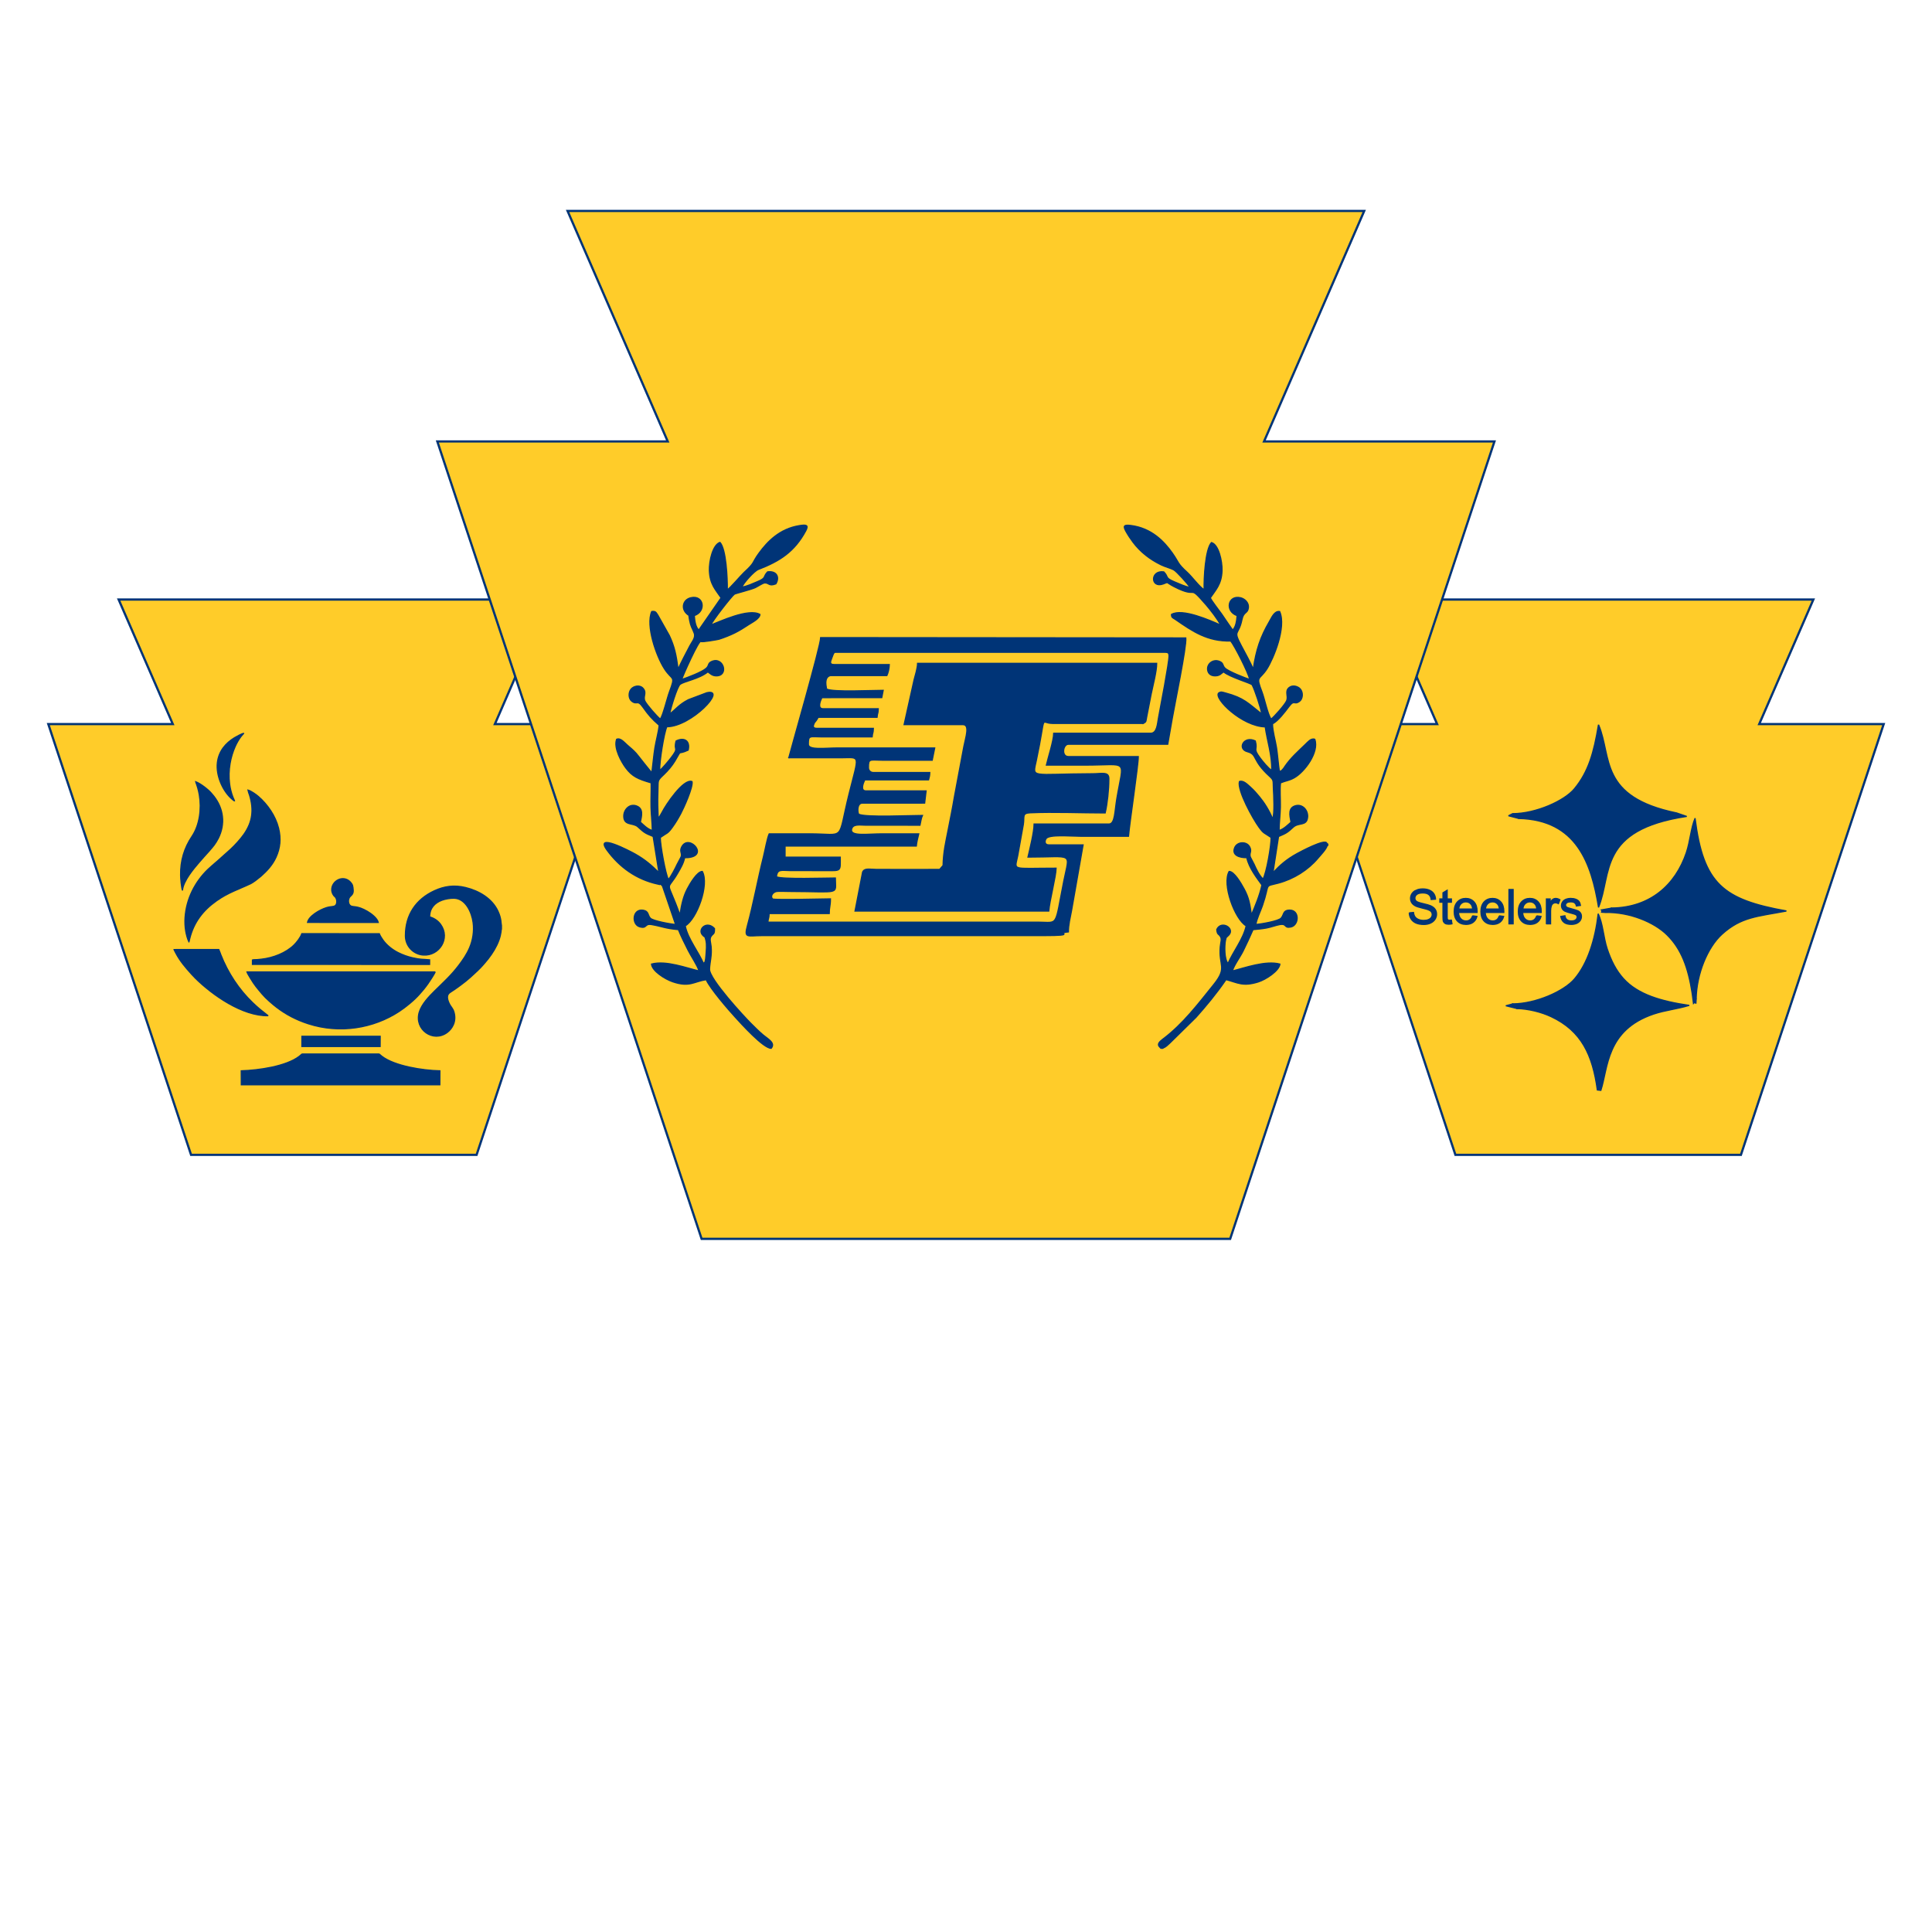<?xml version="1.0" encoding="UTF-8"?>
<!DOCTYPE svg PUBLIC "-//W3C//DTD SVG 1.1//EN" "http://www.w3.org/Graphics/SVG/1.1/DTD/svg11.dtd">
<!-- Creator: CorelDRAW 2019 (64-Bit) -->
<svg xmlns="http://www.w3.org/2000/svg" xml:space="preserve" width="12in" height="12in" version="1.1" style="shape-rendering:geometricPrecision; text-rendering:geometricPrecision; image-rendering:optimizeQuality; fill-rule:evenodd; clip-rule:evenodd"
viewBox="0 0 12000 12000"
 xmlns:xlink="http://www.w3.org/1999/xlink"
 xmlns:xodm="http://www.corel.com/coreldraw/odm/2003">
 <defs>
  <style type="text/css">
   <![CDATA[
    .str0 {stroke:#003477;stroke-width:13.89;stroke-miterlimit:2.613}
    .str1 {stroke:#003477;stroke-width:6.94;stroke-miterlimit:2.613}
    .str2 {stroke:#003477;stroke-width:6.94;stroke-miterlimit:2.613}
    .fil0 {fill:#FFCC29}
    .fil1 {fill:#003477}
    .fil3 {fill:#003477}
    .fil2 {fill:#003477;fill-rule:nonzero}
   ]]>
  </style>
 </defs>
 <g id="Layer_x0020_1">
  <polygon class="fil0 str0" points="8589.96,3723.87 11263.06,3723.87 10926.87,4497.33 11700,4497.33 10813.26,7172.86 9039.76,7172.86 8153.01,4497.33 8926.15,4497.33 "/>
  <path class="fil1 str1" d="M9396.08 6235.25c2.52,2.64 5.68,6.28 7.35,8.12 1.58,1.75 5.35,5.96 6.9,7.67 1.86,2.06 9.14,10.34 12.03,13.33 72.09,2.09 151.26,21.86 212.33,50.58 188.18,88.5 256.8,237.98 286.5,455.12 7.41,0.81 14.8,1.68 22.13,2.66 45.57,-138.65 31.93,-374.63 327.65,-474.1 70.98,-23.87 147.87,-31.23 221.44,-54.09 -174.16,-25.52 -319.5,-67.09 -409.15,-166.75 -45.2,-50.22 -75.84,-110.52 -100.68,-185.04 -23.2,-69.66 -26.21,-157.82 -56.09,-217.41 -19.09,162.29 -65.89,310.02 -147.55,405.22 -65.06,75.84 -237.26,153.28 -382.86,154.65l0.01 0.04z"/>
  <path class="fil1 str1" d="M9395.78 5053.68l37.91 30.12c360.34,8.9 450.56,281.26 495.02,552.27 85.79,-207.31 -6.62,-481.66 547.96,-565.07l-62.69 -21.73c-483.75,-99.85 -400.88,-346.36 -483.69,-545.26l-2.49 -0.07c-28.72,170.46 -61,288.69 -149.06,395.19 -61.95,74.9 -238.24,154.16 -382.97,154.58l-0.01 -0.02z"/>
  <path class="fil1 str1" d="M10011.88 5639.83l-40.31 27.72c150.02,-3.26 303.01,60.57 382.8,139.43 89.73,88.67 130.63,202.95 155.59,361.11l25.31 37.84c2.4,-157.24 71.07,-321.97 160.02,-402.79 119.43,-108.5 220.98,-110.29 396.19,-143.54l3.91 -1.7c-392.04,-70.77 -515.3,-166.6 -566.96,-575.98 -25.63,58.52 -30.87,143.97 -54.52,214 -68.13,201.84 -225.4,340.38 -462.06,343.89l0.02 0.01z"/>
  <path class="fil1 str1" d="M9971.57 5667.55l40.31 -27.72 -65.69 11.72c14.42,18.74 -22.2,12.61 25.38,16z"/>
  <path class="fil1 str1" d="M10535.28 6205.95l-25.31 -37.84 8.35 64.63c19.62,-19.68 13.3,26.5 16.96,-26.76l0 -0.02z"/>
  <path class="fil1 str1" d="M9422.35 6264.37c-2.87,-2.98 -10.16,-11.27 -12.03,-13.33 -1.54,-1.71 -5.33,-5.94 -6.9,-7.67 -1.68,-1.85 -4.82,-5.5 -7.35,-8.12l-43.1 11.63 69.35 17.51 0.03 -0.02z"/>
  <polygon class="fil1 str1" points="9433.71,5083.8 9395.78,5053.68 9393.59,5054.34 9369.39,5066.91 "/>
  <path class="fil2 str1" d="M8752.93 5669.71l26.56 -2.37c1.25,10.74 4.19,19.54 8.8,26.46 4.61,6.87 11.8,12.44 21.49,16.72 9.7,4.22 20.63,6.37 32.77,6.37 10.8,0 20.3,-1.6 28.55,-4.82 8.26,-3.24 14.38,-7.65 18.42,-13.29 4.02,-5.62 6.07,-11.74 6.07,-18.32 0,-6.66 -1.94,-12.47 -5.83,-17.51 -3.88,-4.98 -10.29,-9.16 -19.26,-12.59 -5.73,-2.2 -18.39,-5.68 -38.05,-10.4 -19.65,-4.74 -33.37,-9.16 -41.24,-13.33 -10.2,-5.37 -17.76,-12.04 -22.73,-19.94 -5.03,-7.92 -7.5,-16.83 -7.5,-26.61 0,-10.86 3.07,-20.94 9.2,-30.29 4.12,-6.31 9.48,-11.61 16.13,-15.87 7.16,-3.04 14.11,-6.05 20.84,-9.04 9.01,-2.52 18.67,-3.81 29.04,-3.81 15.83,0 29.8,2.54 41.89,7.67 12.08,5.07 21.39,12.59 27.91,22.54 6.52,9.9 9.99,21.15 10.5,33.68l-27.16 2.09c-1.46,-13.47 -6.37,-23.67 -14.77,-30.53 -8.41,-6.92 -20.84,-10.34 -37.26,-10.34 -17.11,0 -29.59,3.13 -37.41,9.4 -7.82,6.28 -11.74,13.83 -11.74,22.69 0,7.65 2.79,13.96 8.31,18.96 5.48,4.92 19.65,10.05 42.63,15.22 23,5.22 38.75,9.74 47.3,13.62 12.38,5.73 21.57,12.95 27.5,21.75 5.92,8.76 8.86,18.85 8.86,30.29 0,11.41 -3.24,22.03 -9.74,32.08 -6.52,10.04 -15.81,17.87 -28,23.42 -12.19,5.58 -25.87,8.35 -41.14,8.35 -19.3,0 -35.47,-2.83 -48.51,-8.44 -13.08,-5.62 -23.28,-14.07 -30.7,-25.42 -7.46,-11.28 -11.35,-24.07 -11.72,-38.35l0 -0.03zm262.05 45.23l3.59 23.18c-7.37,1.54 -13.96,2.34 -19.75,2.34 -9.5,0 -16.87,-1.51 -22.15,-4.54 -5.22,-3.04 -8.9,-6.95 -11.04,-11.9 -2.15,-4.92 -3.19,-15.28 -3.19,-31.04l0 -89.24 -19.41 0 0 -20.3 19.41 0 0 -38.29 26.28 -15.78 0 54.07 26.27 0 0 20.3 -26.27 0 0 90.74c0,7.5 0.45,12.32 1.39,14.48 0.88,2.15 2.37,3.84 4.47,5.13 2.09,1.24 5.07,1.88 8.95,1.88 2.89,0 6.71,-0.35 11.44,-1.05l0.01 0.02zm131.57 -26.7l27.15 3.58c-4.22,15.78 -12.14,28.06 -23.67,36.77 -11.53,8.7 -26.27,13.08 -44.21,13.08 -22.58,0 -40.48,-6.95 -53.74,-20.9 -13.23,-13.87 -19.85,-33.43 -19.85,-58.54 0,-25.97 6.67,-46.17 20.06,-60.49 13.38,-14.38 30.74,-21.54 52.07,-21.54 20.65,0 37.5,7.01 50.6,21.09 13.08,14.07 19.65,33.89 19.65,59.4 0,1.54 -0.06,3.88 -0.15,6.95l-115.35 0c1,16.96 5.76,30 14.44,39.01 8.61,9.01 19.39,13.54 32.28,13.54 9.59,0 17.81,-2.54 24.57,-7.61 6.81,-5.07 12.18,-13.19 16.15,-24.33l-0.02 -0.02zm-85.96 -42.09l86.26 0c-1.15,-13.04 -4.49,-22.79 -9.9,-29.31 -8.31,-10.1 -19.15,-15.17 -32.43,-15.17 -12.04,0 -22.15,4.01 -30.34,12.08 -8.16,8.05 -12.68,18.85 -13.57,32.38l-0.02 0.02zm251.96 42.09l27.15 3.58c-4.22,15.78 -12.14,28.06 -23.67,36.77 -11.56,8.7 -26.28,13.08 -44.23,13.08 -22.58,0 -40.48,-6.95 -53.73,-20.9 -13.23,-13.87 -19.85,-33.43 -19.85,-58.54 0,-25.97 6.67,-46.17 20.06,-60.49 13.38,-14.38 30.74,-21.54 52.09,-21.54 20.64,0 37.51,7.01 50.58,21.09 13.08,14.07 19.65,33.89 19.65,59.4 0,1.54 -0.06,3.88 -0.15,6.95l-115.36 0c1,16.96 5.77,30 14.44,39.01 8.59,9.01 19.39,13.54 32.28,13.54 9.59,0 17.81,-2.54 24.57,-7.61 6.82,-5.07 12.19,-13.19 16.17,-24.33l-0.02 -0.02zm-85.96 -42.09l86.26 0c-1.15,-13.04 -4.47,-22.79 -9.9,-29.31 -8.31,-10.1 -19.15,-15.17 -32.43,-15.17 -12.04,0 -22.13,4.01 -30.34,12.08 -8.16,8.05 -12.68,18.85 -13.57,32.38l-0.02 0.02zm145.7 92.24l0 -213.7 26.27 0 0 213.7 -26.27 0zm172.56 -50.15l27.16 3.58c-4.22,15.78 -12.14,28.06 -23.67,36.77 -11.56,8.7 -26.28,13.08 -44.22,13.08 -22.58,0 -40.5,-6.95 -53.73,-20.9 -13.23,-13.87 -19.85,-33.43 -19.85,-58.54 0,-25.97 6.67,-46.17 20.04,-60.49 13.38,-14.38 30.74,-21.54 52.09,-21.54 20.63,0 37.51,7.01 50.58,21.09 13.08,14.07 19.66,33.89 19.66,59.4 0,1.54 -0.06,3.88 -0.15,6.95l-115.35 0c1,16.96 5.76,30 14.44,39.01 8.59,9.01 19.4,13.54 32.28,13.54 9.59,0 17.79,-2.54 24.57,-7.61 6.82,-5.07 12.19,-13.19 16.17,-24.33l-0.02 -0.02zm-85.96 -42.09l86.26 0c-1.15,-13.04 -4.46,-22.79 -9.9,-29.31 -8.31,-10.1 -19.15,-15.17 -32.43,-15.17 -12.04,0 -22.13,4.01 -30.34,12.08 -8.16,8.05 -12.68,18.85 -13.57,32.38l-0.02 0.02zm146.01 92.24l0 -154.92 23.58 0 0 23.73c6.01,-10.99 11.59,-18.26 16.72,-21.75 5.13,-3.55 10.74,-5.28 16.85,-5.28 8.86,0 17.87,2.79 27.01,8.31l-9.35 24.22c-6.37,-3.58 -12.74,-5.37 -19.11,-5.37 -5.73,0 -10.85,1.74 -15.38,5.17 -4.52,3.43 -7.74,8.2 -9.7,14.32 -2.94,9.31 -4.37,19.51 -4.37,30.61l0 80.93 -26.27 0 0.04 0.04zm89.24 -46.27l25.97 -4.19c1.43,10.4 5.52,18.35 12.18,23.93 6.67,5.52 16.02,8.31 27.95,8.31 12.1,0 21.05,-2.43 26.91,-7.37 5.82,-4.88 8.76,-10.65 8.76,-17.27 0,-5.92 -2.64,-10.59 -7.85,-13.98 -3.67,-2.34 -12.63,-5.28 -26.86,-8.9 -19.2,-4.82 -32.49,-9.01 -39.96,-12.53 -7.4,-3.58 -13.02,-8.46 -16.86,-14.72 -3.83,-6.22 -5.77,-13.13 -5.77,-20.7 0,-6.91 1.58,-13.29 4.71,-19.17 3.19,-5.86 7.46,-10.74 12.87,-14.62 4.09,-2.98 9.67,-5.52 16.66,-7.61 7.07,-2.09 14.59,-3.13 22.64,-3.13 12.14,0 22.79,1.74 31.93,5.28 9.22,3.49 15.98,8.26 20.35,14.23 4.33,6.01 7.37,14.02 9.01,24.08l-25.67 3.58c-1.15,-8.06 -4.53,-14.38 -10.08,-18.91 -5.58,-4.54 -13.44,-6.76 -23.63,-6.76 -11.98,0 -20.59,1.98 -25.72,5.97 -5.13,3.98 -7.71,8.65 -7.71,13.98 0,3.39 1.06,6.46 3.19,9.2 2.15,2.79 5.48,5.13 10.04,6.95 2.64,1 10.29,3.24 23.13,6.73 18.5,4.92 31.45,9.01 38.8,12.14 7.37,3.13 13.13,7.74 17.32,13.72 4.22,6.01 6.31,13.48 6.31,22.43 0,8.7 -2.52,16.93 -7.67,24.63 -5.13,7.71 -12.47,13.68 -22.09,17.9 -9.65,4.22 -20.55,6.31 -32.68,6.31 -20.09,0 -35.47,-4.19 -46,-12.47 -10.54,-8.37 -17.26,-20.69 -20.2,-37.07l0.03 -0z"/>
  <polygon class="fil0 str0" points="736.95,3723.87 3410.04,3723.87 3073.86,4497.33 3846.99,4497.33 2960.24,7172.86 1186.74,7172.86 300,4497.33 1073.13,4497.33 "/>
  <path class="fil1 str1" d="M2702.85 6036.69l-1169.31 -0.07c2.09,7.67 16.09,30.3 20.7,38 27.84,46.42 42.89,62.55 74.71,100.62 21.52,25.75 65.44,63.7 91.78,83.58 57.79,43.59 120.44,76.37 194.04,100.13 195.17,62.96 404.44,28.52 564.26,-76.35 40.8,-26.76 95.53,-71.37 126.83,-107.92 9.07,-10.57 17.81,-19.75 27.04,-31.38 8.54,-10.72 16.96,-21.54 25.16,-33.28 8.37,-11.98 42.01,-61.93 44.76,-73.31l0.01 -0.02z"/>
  <path class="fil1 str1" d="M3114.74 5767.58l0 -18.67c-3.5,-11.7 0.81,-42.8 -22.75,-91.86 -36.56,-76.16 -114.85,-123.86 -201.28,-144.76 -71.37,-17.27 -133.22,-7.09 -192.01,19.96 -115.28,53.05 -181.2,149.7 -180.78,280.22 0.21,64.67 49.64,115.36 111.19,119.54 99.4,6.76 170.01,-103.73 108.15,-189.92 -14.55,-20.26 -37.02,-38.32 -68.55,-47.36 0.59,-56.65 33.32,-86.6 75.43,-102.88 19.47,-7.54 53.77,-13.65 77.4,-12.68 69.49,2.8 107.99,84.45 116.94,151.2 7.2,53.64 -2.54,110.31 -21.19,154.37 -18.49,43.65 -42.33,77.31 -67.49,110.61 -48.41,64.1 -97.54,107.35 -151.85,161.13 -33,32.68 -79.08,80.4 -94.06,130.29 -32.42,107.94 86.63,191.67 174.15,126 30.46,-22.86 58.8,-67.63 42.08,-125.86 -7.92,-27.55 -19.43,-30.64 -31.55,-57.93 -11.14,-25.1 -15.74,-50.15 7.57,-64.85 37.73,-23.78 95.2,-66.11 127.12,-95.35 23.33,-21.35 59.29,-53.54 79.06,-77.42 11.44,-13.81 18.26,-20.81 30.89,-37 26.29,-33.74 50.62,-72.8 65.5,-113.61 15.3,-41.99 13.83,-66.34 16,-73.2l0.02 0.01z"/>
  <path class="fil1 str1" d="M1498.64 6738.06l1233.4 0 0.28 -87.18c-105.48,-2.06 -281.34,-29.39 -360.89,-90.63 -20.9,-16.09 -8.8,-13.76 -31.72,-13.76l-450.67 0c-20.62,0 -8.65,-2.09 -30.74,14.7 -81.92,62.27 -251.87,86.35 -359.96,89.7l0.32 87.15 -0.02 0.02z"/>
  <path class="fil1 str1" d="M1173.42 5849.96c0.67,-0.83 0.06,0.6 0.98,-1.88l1.96 -8.33c0.83,-3.69 1.6,-6.95 2.47,-10.46 25.26,-100.73 81.66,-174.55 166.41,-234.32 73.56,-51.86 137.48,-70.75 212.89,-106.7 14,-6.67 49.89,-34.49 62.19,-45.27 38.12,-33.43 72.35,-70.54 94.33,-118.76 25.61,-56.2 32.1,-114.34 15.7,-180.58 -19.11,-77.23 -69.51,-147.94 -124.7,-195.96 -13.23,-11.52 -44.91,-35.19 -66.2,-40.69 0.43,4.65 8.54,25.65 10.54,32.22 27.33,90.08 18.6,166.62 -35.62,243.23 -21.98,31.06 -54.65,66.96 -83.13,93.16l-81.07 72.58c-3.9,3.41 -8.44,6.92 -12.25,10.4 -17.43,15.98 -27.95,23.45 -46.44,41.22 -80.06,76.99 -134.51,182.98 -142.16,299.39 -1.78,26.86 -0.62,56.82 3.83,82.72 3.5,20.41 11.35,52.19 20.24,68l0.05 0.05z"/>
  <path class="fil1 str1" d="M1567.87 5961.72l-0.07 28.4 1100.7 0.28 0.13 -28.86c-47.98,-4.92 -51.13,-0.17 -105.99,-12.61 -33.08,-7.5 -60.72,-18.02 -87.78,-31.24 -37.48,-18.33 -74.58,-47.87 -97.27,-80.83 -6.99,-10.16 -17.13,-25.54 -21.57,-37.67l-481.35 -0.07c-8.93,25.31 -33.06,54.82 -47.57,69.26 -50.62,50.33 -130.66,81.22 -203.93,89.25 -9.01,0.98 -17.04,2.04 -26.39,2.61 -8.06,0.49 -21.77,0.17 -28.91,1.49l0.01 -0.01z"/>
  <path class="fil1 str1" d="M1081.01 5898.7l10.33 20.22c27.08,51.72 61.39,91.27 99.53,133.42l23 24.14c104.6,103.41 291.42,235.56 451.75,232.49l-49.81 -39.58c-4.16,-3.35 -7.54,-6.78 -11.65,-10.05 -3.99,-3.17 -8.52,-7.18 -12.1,-10.54 -8.24,-7.78 -15.64,-14.38 -23.41,-21.84 -85.19,-81.89 -152.6,-184.52 -196.94,-297 -3.88,-9.82 -8.5,-24.05 -12.68,-32.42l-278.02 0.2 0 0.92 0.02 0.03z"/>
  <path class="fil1 str1" d="M1133.46 5530.7c4.58,-60.2 73.89,-139.56 101.59,-172.18l31.7 -36.19c10.72,-10.69 54.41,-60.76 63.42,-73.26 9.27,-12.85 18.35,-27.06 26.2,-42.69 44.37,-88.3 32.25,-183.3 -26.78,-259.78 -5.2,-6.73 -10.26,-12.15 -15.43,-18.51 -18.54,-22.65 -69.2,-62.46 -99.15,-73.12 0.94,5.03 4.77,13.33 6.62,18.68 2.34,6.73 4.19,12.68 6.3,20.07 4.01,14.1 7.18,27.84 9.81,43.06 14.87,86.24 1.92,187.58 -45.17,257.67 -48.47,72.17 -72.59,151.2 -70.94,242.89 0.32,18.21 5.41,80.69 11.86,93.37l-0.01 -0.03z"/>
  <path class="fil1 str1" d="M1909.85 5729.46l439.93 0.21c-6.8,-27.88 -44.85,-55.81 -68.07,-69.38 -64,-37.39 -88.85,-24.25 -104.18,-34.43 -13.85,-9.22 -17.27,-33.79 -7.11,-51.41 5.9,-10.22 25.42,-17.45 23.59,-44.42 -1.71,-25.37 -2.9,-35.79 -17.38,-51.28 -44.7,-47.93 -117.36,-8.06 -116.35,48.13 0.17,10.05 3.39,19.68 7.26,26.95 7.35,13.87 11.27,13.21 15.83,19.11 10.59,13.74 12,41.65 -1.19,51.85 -11.25,8.7 -26.33,3.85 -55.8,13.08 -38.84,12.15 -108.63,51 -116.54,91.59l0.01 0z"/>
  <polygon class="fil1 str1" points="1874.89,6500.21 2361.22,6500.3 2361.58,6436.55 1875.06,6436.42 "/>
  <path class="fil1 str1" d="M1457.24 4975.51c-2.07,-6.67 -7.09,-15.89 -10.16,-23.8 -10.31,-26.42 -16.94,-53.58 -20.79,-82.11 -5.69,-42.35 -4.02,-86.35 2.96,-127.33 6.57,-38.63 17.32,-72.9 31.53,-105.31 9.14,-20.84 23.74,-46.56 37.73,-64.14l16.08 -18.74c-12.46,2.34 -47.25,21.22 -58.54,28.14 -54.43,33.37 -97.76,82.79 -106.09,155.2 -8.87,77.23 30.47,168.64 82.62,218.37 4.64,4.43 18.22,16.81 24.63,19.72l0.02 0.01z"/>
  <polygon class="fil0 str0" points="3525.2,1310.2 8473.42,1310.2 7851.11,2742.01 9282.28,2742.01 7640.79,7694.78 4357.83,7694.78 2716.35,2742.01 4147.5,2742.01 "/>
  <path class="fil3 str2" d="M7100.82 4493.37c21.11,-10.15 16,-13.75 21.48,-39.43l27.41 -140.22c10.67,-53.31 34.92,-143.01 34.92,-193.61l-1485.54 0c-0.72,32.41 -14.68,74.14 -21.32,100.56l-62.48 280.32 365.66 0c44.72,0 16.17,80.59 5.63,135.15l-58.96 314.33c-11.53,70.37 -26.19,139.36 -40.09,211.33 -13.24,68.53 -28.49,129.47 -30.11,213.67l-21.24 24.48c-131.92,0 -264.36,1.2 -396.22,-0.06 -40.97,-0.4 -70.34,-9.61 -82.32,16.7l-47.1 242.37 1203.65 0c5.5,-66.02 44.52,-213.48 45.72,-266.63 -285.3,0 -257.13,18.11 -238.28,-78.17l34.8 -193.87c7.44,-49.03 -9.46,-69.42 42.53,-71.76 147.03,-6.56 316,0.97 465.67,0.97 13.35,-57.25 22.85,-143.39 22.85,-213.31 0,-44.7 -42.28,-30.66 -99.02,-30.49 -394.42,1.29 -375.59,31.67 -351,-84.32 63.93,-301.62 18.68,-228 99.61,-228 187.9,0 375.82,0 563.74,0l0 0.02z"/>
  <path class="fil3 str2" d="M5485.78 4287.67c-69.78,0 -309.3,12.13 -350.43,-7.61 -0.04,-0.04 -23.11,-73.95 22.8,-83.84l350.5 0.04c7.97,-16.59 14.68,-43.84 15.22,-68.57l-342.8 0c-32.45,0 -21.33,-21.09 -15.81,-36.94 15.38,-44.07 16.75,-39.22 31.04,-39.22l2041.64 0c17.57,0 22.85,5.3 22.85,22.85 0,44.36 -53.35,319.02 -65.33,384.13 -6.98,37.98 -8.9,95.82 -48.94,95.82l-601.83 0c-1.05,47.57 -34.28,148.97 -45.72,198.06 81.27,0 162.52,0 243.78,0 271.72,0 236.04,-44.32 193.72,208.95 -13.46,80.44 -11.11,156.74 -48.96,156.74l-464.71 0c0,48.73 -27.14,158.72 -38.1,205.67 286.71,0 259.02,-34.98 222.88,146.7 -58.79,295.48 -30.57,257.28 -161.94,257.06l-1675.98 0c2.46,-29.6 6.87,-19.84 7.61,-53.33l373.3 0c0,-38.19 7.61,-46.89 7.61,-91.41 -33.19,0 -351.13,8.58 -359.33,0.4 -15.78,-15.77 0.23,-41.07 24.27,-45.84 11.87,-2.36 60.54,-0.31 76.04,-0.27 329.46,1.06 289.5,23.89 289.5,-83.78 -56.11,0 -335.3,9.45 -365.69,-7.61 4.11,-49.39 30.74,-38.84 83.67,-38.23l228.81 0.25c91.85,1.06 83.67,3.08 83.67,-83.92l-342.82 0 0 -68.56 815.14 0c2,-24.18 10.06,-53.96 15.22,-76.18 -76.19,0 -152.37,0 -228.56,0 -87.28,0 -197.43,17.25 -188.81,-27.26 6.98,-36 51.51,-26.48 89.7,-26.13l335.27 0.07c4.47,-19.17 7.74,-45.3 15.23,-60.94 -75.83,0 -352.23,13.46 -396.15,-7.61 -8.5,-17.72 -8.85,-68.56 22.86,-68.56l387.13 -0.19 9.02 -76 -373.3 0c-36.97,0 -17.48,-48.02 -7.61,-68.57l396.15 0c4.18,-17.92 7.11,-22.5 7.61,-45.72l-350.43 0c-17.84,0 -30.47,-12.65 -30.47,-30.47 0,-57.04 6.56,-46.5 83.73,-45.76l312.42 0.07c5.61,-24.06 9.64,-52.13 15.23,-76.19l-609.44 0c-72.91,0 -175.21,14.8 -175.21,-22.85 0,-57.04 6.56,-46.52 83.73,-45.78l312.42 0.07c2.46,-29.6 6.87,-19.84 7.61,-53.33l-350.43 0c-27.92,0 -24.61,-14.61 -17.29,-30.72 3.54,-7.8 5.7,-7.3 13.35,-18.39 6.79,-9.83 7.04,-10.96 11.56,-19.44l365.68 0c2.47,-29.6 6.87,-19.87 7.61,-53.33l-342.8 0c-36.97,0 -17.48,-48.02 -7.61,-68.57l372.13 -0.25 8.78 -45.46 -0.01 -0.04zm-586.61 418.99l327.62 -0.02c118.93,-0.7 108.68,-23.3 47.21,222.48 -75.85,303.37 -16.16,249.87 -245.32,249.87 -83.8,0 -167.59,0 -251.39,0 -12,24.96 -25.96,103.85 -35.09,140.14 -34.31,136.35 -63.7,297.8 -99.19,426.72 -23.51,85.36 -1.52,65.75 88.56,65.45l1752.17 -0.03c215,0.04 67.24,-15.77 152.37,-22.83 0,-44.52 11.41,-88.96 19.65,-132.72l71.78 -408.17 -213.31 0c-26.7,0 -26.21,-23.19 -16.91,-38.06 17.63,-28.15 149.25,-15.27 214.98,-15.27 99.04,0 198.06,0 297.11,0 6.64,-79.88 60.94,-439.52 60.94,-495.17l-434.23 0c-45.02,0 -33.49,-76.19 0,-76.19l617.07 0 28.38 -162.06c14.85,-86.35 89.58,-443.89 83.91,-498.72l-2268.22 -1.98c0,51.11 -188.57,705.85 -198.06,746.58l-0.03 -0.02z"/>
  <path class="fil0 str2" d="M7100.82 4493.37c-187.9,0 -375.82,0 -563.74,0 -80.91,0 -35.68,-73.64 -99.61,228.01 -24.59,116 -43.42,85.61 351,84.32 56.74,-0.19 99.02,-14.21 99.02,30.49 0,69.93 -9.51,156.06 -22.85,213.31 -149.67,0 -318.64,-7.53 -465.67,-0.97 -52,2.34 -35.09,22.73 -42.53,71.76l-34.8 193.87c-18.85,96.28 -47.02,78.17 238.28,78.17 -1.18,53.15 -40.22,200.59 -45.72,266.63l-1203.65 0 47.1 -242.37c11.98,-26.31 41.37,-17.1 82.32,-16.7 131.83,1.26 264.29,0.07 396.22,0.07l21.24 -24.48c1.63,-84.19 16.87,-145.11 30.11,-213.67 13.89,-71.94 28.55,-140.94 40.09,-211.33l58.96 -314.34c10.54,-54.55 39.09,-135.14 -5.63,-135.14l-365.66 0 62.48 -280.33c6.64,-26.44 20.6,-68.15 21.32,-100.56l1485.54 0c0,50.61 -24.25,140.31 -34.92,193.61l-27.41 140.22c-5.46,25.7 -0.38,29.29 -21.48,39.43l0 -0.02zm-1919.77 -365.69l342.8 0c-0.55,24.73 -7.27,51.98 -15.22,68.57l-350.5 -0.04c-45.93,9.89 -22.85,83.8 -22.8,83.84 41.14,19.74 280.68,7.61 350.43,7.61l-8.78 45.46 -372.13 0.25c-9.87,20.54 -29.33,68.57 7.61,68.57l342.8 0c-0.74,33.46 -5.15,23.72 -7.61,53.33l-365.68 0c-4.49,8.5 -4.77,9.61 -11.56,19.44 -7.66,11.09 -9.81,10.58 -13.35,18.39 -7.31,16.11 -10.63,30.73 17.29,30.73l350.43 0c-0.74,33.49 -5.17,23.74 -7.61,53.33l-312.42 -0.06c-77.16,-0.74 -83.73,-11.26 -83.73,45.78 0,37.65 102.31,22.85 175.21,22.85l609.44 0c-5.59,24.06 -9.64,52.13 -15.22,76.19l-312.42 -0.07c-77.16,-0.74 -83.73,-11.26 -83.73,45.76 0,17.84 12.65,30.46 30.47,30.46l350.43 0c-0.51,23.22 -3.44,27.77 -7.61,45.72l-396.15 0c-9.87,20.54 -29.33,68.57 7.61,68.57l373.3 0 -9.02 75.99 -387.13 0.19c-31.71,0 -31.35,50.84 -22.85,68.56 43.9,21.06 320.31,7.61 396.15,7.61 -7.5,15.65 -10.78,41.77 -15.22,60.94l-335.27 -0.07c-38.19,-0.35 -82.7,-9.85 -89.7,26.13 -8.64,44.49 101.53,27.26 188.81,27.26 76.19,0 152.37,0 228.56,0 -5.19,22.22 -13.23,52 -15.23,76.19l-815.14 0 0 68.56 342.82 0c0,87 8.16,85 -83.67,83.92l-228.81 -0.25c-52.92,-0.61 -79.56,-11.17 -83.67,38.23 30.39,17.06 309.55,7.61 365.69,7.61 0,107.69 39.95,84.83 -289.5,83.77 -15.5,-0.04 -64.17,-2.08 -76.04,0.28 -24.02,4.79 -40.04,30.07 -24.28,45.84 8.2,8.2 326.14,-0.4 359.33,-0.4 0,44.52 -7.61,53.22 -7.61,91.41l-373.3 0c-0.74,33.46 -5.15,23.72 -7.61,53.33l1675.99 0c131.35,0.19 103.16,38.42 161.94,-257.06 36.15,-181.7 63.83,-146.7 -222.89,-146.7 10.94,-46.96 38.11,-156.94 38.11,-205.68l464.7 0c37.87,0 35.53,-76.29 48.96,-156.74 42.34,-253.27 78.02,-208.94 -193.72,-208.94 -81.26,0 -162.52,0 -243.78,0 11.45,-49.11 44.66,-150.49 45.72,-198.06l601.83 0c40.02,0 41.94,-57.84 48.94,-95.82 11.98,-65.12 65.33,-339.76 65.33,-384.13 0,-17.57 -5.3,-22.85 -22.85,-22.85l-2041.65 0c-14.3,0 -15.67,-4.85 -31.04,39.22 -5.54,15.88 -16.64,36.94 15.81,36.94l0.01 0.04z"/>
  <path class="fil3 str1" d="M7390.82 3648.13c-30.96,-5.11 -64.31,-21.17 -94.15,-33.49 -64.74,-26.71 -35.82,-29.96 -68.02,-62.79 -85.47,-12.23 -83.77,104.04 -3.94,75.36 38.42,-13.79 11.12,-12.57 67.56,16.51 158.95,81.9 78.93,-24.88 199.84,114.21 22.52,25.89 75.57,93.69 88.4,123.82 -63.11,-27.62 -236.92,-105.75 -304.45,-65.43 0.53,22.25 7.95,19.82 25.3,31.88 106.61,74.07 198.74,136.7 342.3,133.31 21.06,22.81 112.85,201.95 117.72,238.51 -29.2,-9.74 -129.83,-48.74 -152.14,-69.88 -17.81,-16.87 -7.74,-30.7 -33.85,-41.94 -42.38,-18.24 -85.59,18.7 -72.98,60.56 5.19,17.27 20.47,29.94 46.79,29.08 28.53,-0.94 34.67,-14 50.48,-24.61 40.57,33.38 166.81,69.19 177.32,80.21 16.02,29.56 54.43,144.08 59.59,180.88 -85.04,-67.44 -110.54,-99.82 -224.78,-130.16 -22.54,-5.99 -27.6,-9.64 -42.98,0.42 -30.92,33.7 145.01,206.9 289.51,210.36 12.42,88.6 42.83,174.83 40.37,269.88 -20.84,-12.74 -55.1,-54.62 -70.57,-75.37 -49.79,-66.72 -14.28,-45.44 -30.97,-107.37 -71.94,-35.22 -114.77,49.64 -49.24,67.14 63.96,17.1 25.22,51.05 137.42,152.77 27.72,25.15 21.19,26.93 23.66,74.58 2.23,43.06 8.46,158.63 -4.49,188.91 -20.62,-50.77 -51.83,-100.41 -82.55,-137.31 -17.58,-21.13 -34.37,-40.59 -54.48,-58.6 -20.07,-17.96 -45.93,-45.14 -69.71,-35.21 -13.39,56.07 83.61,231.09 122.26,284.07 30.37,41.65 31.17,33 74.7,63.33 1.77,47.8 -29,222.74 -50.12,257.8 -22.92,-22.2 -41.63,-61.08 -54.55,-90.46 -5.71,-12.97 -23.66,-43.25 -25.06,-49.87 -5.08,-24.33 11.83,-31.4 -3.29,-59.78 -18.6,-34.88 -77.05,-32.92 -92.93,5.23 -20.16,48.35 30.91,63.22 74.96,62.63 14.02,65.01 64.54,128.28 94.07,169.62 -13.86,64.56 -41.2,128.83 -64.99,185.44 -9.65,-70.32 -16.74,-108.53 -45.68,-161.75 -19.8,-36.43 -61.49,-108.4 -92.94,-108.11 -45.48,79.66 35.37,297.17 105.75,338.24 -17.4,81.35 -82.7,162.37 -112.5,233.34 -23.32,-24.94 -21.93,-109.61 -16.02,-141.59 5.08,-27.54 7.41,-18.83 22.25,-35.87 37.11,-42.64 -48.88,-92.7 -76.46,-33.34 3.52,35.26 11.32,24.52 23.15,44.36 9.83,16.47 1.08,35.68 -1.26,62.17 -10.75,121.73 46.35,127.22 -40.11,234.61 -97.8,121.44 -192.35,247.11 -318.4,341.09 -44.75,33.38 -17.42,45.5 -14.44,51.45 1.01,2.02 4.15,1.33 5.54,1.41 42.6,2.43 -32.3,6.22 10.71,0.63 16.28,-2.11 31.71,-19.87 45,-31.63l161.52 -158.85c64.11,-72.28 125.53,-145.5 186.15,-233.91 73.34,19.53 104.13,43.98 198.24,15.14 50.5,-15.5 132.87,-70.76 136.47,-111.76 -88.56,-24.14 -219.91,24.22 -294.96,42.7 9.49,-34.88 47.57,-85.47 66.45,-123.67 21.25,-43.04 40.99,-85.7 61.5,-132.61 30.58,-3.1 54.25,-4.87 83.13,-10.19 29.88,-5.5 57.25,-16.76 82.81,-21.24 46.64,-8.14 24.21,24.31 69.08,14.8 52.21,-11.07 55.61,-107.62 -9.74,-104.99 -41.87,1.69 -32.54,30.33 -51.62,50.33 -16.95,17.76 -121.88,36.56 -156,38.69 5.46,-34.64 29.45,-83.5 40.93,-116.84 49.74,-144.55 6.13,-115.15 98.52,-139.63 96.01,-25.45 185.33,-81.94 246.71,-155.22 12.74,-15.19 54.85,-58.7 56.97,-79.62 3.23,-31.88 7.97,26.76 -2.46,-12.89 -8.31,-31.52 -166.35,53.94 -184.17,63.64 -65.79,35.87 -107.62,73.11 -150.22,118.97l34.59 -224.38c47.78,-19.8 56.36,-25.62 90.92,-57.71 34.01,-31.56 84.2,-4.49 89.7,-62.37 4.02,-42.34 -30.78,-82.66 -73.49,-71.88 -48.92,12.35 -38.69,57.8 -29.88,102.78 -17.8,15.07 -43.96,42.84 -73.91,51.54 0.44,-46.22 6.91,-95.86 8.07,-144.8 1.1,-45.91 -4.45,-108.47 0.99,-150.72 33.82,-14.06 51.41,-12.74 85.33,-31.74 63.05,-35.27 156.59,-158.97 127.38,-239.18 -10.58,-4.64 -22.44,-0.31 -32.6,7.15 -7.99,5.86 -18.24,16.74 -26.23,24.5 -45.04,43.69 -90.74,83.46 -126.79,136.39 -4.18,6.12 -5.7,9.81 -10.33,14.7 -18.05,18.98 -0.23,5.89 -23.83,17.57 -7.04,-46.37 -10.5,-99.46 -17.8,-148.14 -6.71,-44.68 -25.18,-103.85 -24.76,-148.04 34.06,-17.27 75.83,-72.28 101.3,-106.49 35.44,-47.59 31.71,-7.06 66.93,-33.82 19.76,-15.01 23.22,-54.55 3.99,-76.42 -14.38,-16.37 -47.76,-27.17 -69.94,-8.37 -27.5,23.32 -4.09,50.48 -14.3,79.81 -7.95,22.81 -80.55,104.42 -97.2,115.56 -20.62,-28.89 -40.49,-126.94 -56.59,-168.97 -40.19,-104.69 -16.49,-67.9 31.8,-143.85 38.1,-59.94 121.75,-257.5 78.25,-355.16 -33.15,-5.1 -49.8,37.72 -63.87,61.66 -56.03,95.37 -83.5,178.03 -100.31,295.82 -18.47,-43.5 -51.26,-101.8 -74.05,-145.03 -53.89,-102.23 -17.22,-58.29 4.03,-162.26 10.5,-51.39 35.42,-35.49 39.94,-73.65 3.67,-31.2 -22.46,-55.96 -48.69,-62.12 -80.09,-18.85 -98.64,84.51 -21.67,111.24 -2.62,34.54 -8.08,70.45 -27.5,89.43 -22.21,-30.82 -45.02,-66.34 -68.49,-100.05 -15.31,-22.02 -62.12,-80.72 -70.01,-99.89 32.33,-48.14 70.07,-83.92 72.64,-169.28 1.77,-58.85 -21.24,-162.48 -66.04,-174.44 -38.4,42.42 -47.2,220.75 -45.5,293.18 -29.59,-18.51 -75.39,-81.07 -104.3,-107.5 -65.24,-59.63 -49.51,-58.89 -92.93,-120.49 -51.81,-73.5 -130.23,-154.27 -255.8,-170.83 -46.56,-6.13 -51.22,2.57 -32.03,37.22 12.8,23.11 28.34,46.01 42.47,65.09 45.76,61.81 107.27,109.53 177.43,142.99 25.7,12.25 55.61,19.17 76.31,30.05 17.8,9.36 90.5,90.4 100.86,108.78l0.02 0.03z"/>
  <path class="fil3 str1" d="M4517.61 3662.74c0.87,-72.52 -7.19,-252.89 -45.61,-294.05 -44.41,14.05 -68.13,115.24 -66.06,175.21 3,86.69 40.36,120.78 72.68,169.43l-138.52 199.92c-19.59,-19.14 -24.82,-54.87 -27.52,-89.47 76,-25.74 59.52,-130.46 -21.63,-111.23 -49.25,11.68 -60.6,64.63 -28.26,96.91 22.92,22.88 11.87,-2.61 19.59,38.82 8.77,47.05 15.41,47.33 29.06,83.33 11.05,29.18 -12.76,52.8 -26.36,78.93 -22.69,43.61 -52.67,99.76 -72.91,145.18 -12.13,-89.15 -22.06,-138.85 -55.07,-209.3l-69.9 -124.13c-12.23,-17.9 -13.94,-27.94 -39.22,-24.17 -37.81,87.07 27.11,274.86 78.42,355.2 50.02,78.32 71.42,37.53 31.59,144.02 -13.6,36.4 -39.92,145.54 -56.45,168.88 -16.95,-11.59 -84.5,-88.9 -95.31,-111.52 -14.3,-29.9 14.76,-51.47 -13.01,-80.84 -20.73,-21.91 -57.1,-12.69 -72.9,5.59 -18.09,20.96 -17.21,59.78 3.82,75.91 34.4,26.44 33.72,-13.31 69.48,37.3 35.09,49.63 55.67,73.21 100.46,112 -4.38,45.19 -19.08,93.65 -26.48,140.58 -8.19,51.91 -11.75,99.8 -18.7,152.9 -8.19,-4.64 -86.43,-107.22 -96.97,-118.84 -18.91,-20.85 -33.97,-33.13 -55.29,-51.43 -19.21,-16.49 -42.05,-46.73 -66.63,-36.31 -20.5,55.03 31.84,144.59 56.83,178.01 39.98,53.47 76.04,69.35 157.54,92.93 1.18,50.02 -1.9,100.27 -0.72,150.89 1.14,49.2 7.31,97.44 8.01,144.76 -31.17,-8.6 -55.71,-36.15 -73.76,-51.62 8.56,-41.98 19.48,-85.33 -25.22,-101.19 -43.42,-15.39 -78.93,24.25 -78.44,64.61 0.72,60.16 57.72,39.13 86.88,65.03 37.61,33.4 39.94,38.57 95.63,60.6l35.91 224.17c-44.81,-44.96 -86.18,-80.87 -149.06,-116.28 -29.18,-16.43 -255.95,-135.63 -172.74,-22.07 77.31,105.5 182.29,180.56 311.41,209.24 4.7,1.06 10.61,2.11 14.96,3.71 1.96,0.7 2.81,-9.15 17.65,9.36l81.1 238.17c-31.91,-2 -139.74,-21.95 -156.02,-38.67 -17.88,-18.36 -8.56,-44.37 -46.03,-49.87 -66.81,-9.79 -71.93,89.43 -20.31,103.45 48.2,13.07 27.77,-21.87 74.07,-13.83 65.52,11.37 81.39,23.58 165.93,31.27 17.54,44.04 40.38,87.95 60.49,128.59 17.54,35.49 58.39,95.02 67.44,127.76 -76.02,-17.33 -204.79,-67.18 -294.94,-42.64 3.8,43.42 83.14,93.6 131.86,110.16 105.16,35.74 130.8,-1.5 207.57,-12.95 26.91,58.5 139.21,187.48 181.34,233.51 35.53,38.84 174.28,193.41 222.86,192.86 28.67,-34.56 -20.88,-58.26 -53.52,-86.1 -23.85,-20.35 -51.96,-48.39 -73.93,-70.37 -38.65,-38.67 -258.78,-275.15 -255.59,-336.09 2.46,-47.21 15.19,-82.81 10.04,-139.1 -2.45,-26.78 -11.2,-45.65 -1.24,-62.12 13.22,-21.89 23.54,-10.8 22.02,-50.69 -47.3,-51.2 -106.4,3.48 -75.36,39.67 17.42,20.31 13.27,1.69 21.09,31.06 7.86,29.52 2.85,67.94 0.81,98.56 -0.09,1.18 -2.11,21.8 -2.11,21.82 -7.34,28.49 1.01,10.39 -13.46,26 -23.17,-61.85 -97.67,-154.37 -112.54,-233.47 71.94,-41.75 151.02,-255.33 105.98,-338.31 -31.71,0.38 -75.15,72.98 -93.41,108.09 -25.07,48.23 -35.49,95.71 -45.69,161.82 -84.74,-238.81 -86.03,-131.54 -11.16,-263.2 15.88,-27.92 33.49,-56.55 40.53,-91.62 165.8,1.29 27.66,-154.25 -18.05,-68.07 -15.04,28.32 2,36 -3.27,59.74 -1.09,4.96 -20.51,38.19 -25.89,49.85 -11.43,24.76 -37.45,75.6 -53.7,93.37 -17.18,-29.67 -51.62,-218.83 -50.06,-260.54 43.25,-30.62 44.24,-21.3 74.63,-63.33 21.09,-29.17 35.68,-54.19 52.57,-85.59 17.31,-32.2 77.83,-164.94 69.75,-198.57 -52.97,-21.59 -164.18,146 -185.52,189.17l-14.05 24.69c-8,9.89 -0.61,3.14 -10.78,10.54 -2.31,-50.73 -4.11,-102.54 -1.83,-153.28 3.75,-84.26 -8,-71.69 37.79,-115.4 23.97,-22.88 49.83,-52.87 67.9,-82.85 48.9,-81.16 8.01,-32.92 82.47,-68.01 14.41,-60.18 -26.76,-81.5 -75.43,-56.93 -17.46,65.18 22.33,34.75 -32.45,105.85 -13.87,18.03 -55.19,67.78 -68.96,76.73 -1.67,-55.12 26.38,-230.11 44.2,-270.81 152.3,-0.08 378.88,-240.93 248.1,-211.41l-114.69 43.29c-58.54,30.28 -75.78,58.29 -115.57,88.41 4.03,-29.06 47.32,-171.39 64.9,-183.77 28.78,-20.26 118.21,-33.59 172,-77.32 13.19,8.71 25.39,23.94 50.48,24.69 82.34,2.49 47.87,-121.88 -26.13,-89.7 -26.44,11.49 -14.78,24.31 -33.85,41.96 -25.92,24 -117.14,58.03 -152.29,69.98 1.8,-13.68 108.83,-252.49 118.95,-235.94 3.97,6.49 105.46,-11.68 111.99,-13.73 31.21,-9.79 70.83,-25.55 98.09,-39.24 33.99,-17.06 55.18,-31.17 86.85,-51.7 19.37,-12.57 68.72,-36.94 69.61,-63.37 -71.44,-40.69 -251.75,45.91 -304.68,65.49 11.6,-28.97 129.54,-180.04 146.21,-191.19 6.2,-4.15 103.98,-28.55 129.37,-40.57 13.9,-6.6 46.94,-28.49 57.91,-29.14 28.13,-1.69 25.97,23.24 70.02,5.71 24.99,-40.95 5.23,-82.49 -51.56,-74.75 -30.37,31.16 -4.26,36.83 -63.56,61.07 -29.08,11.87 -60.81,27.77 -95.71,33.7 9.32,-25.03 75.89,-99.51 101.83,-109.5 132.53,-51.03 224.63,-109.46 294.78,-240.03 19.99,-37.22 1.98,-39.09 -40.5,-32.22 -121.52,19.67 -197.2,98.35 -249.71,170.06 -47.24,64.51 -21.4,55.02 -92.97,120.47 -18.35,16.79 -89.39,100.73 -104.17,107.46l-0.03 -0.02z"/>
 </g>
</svg>

